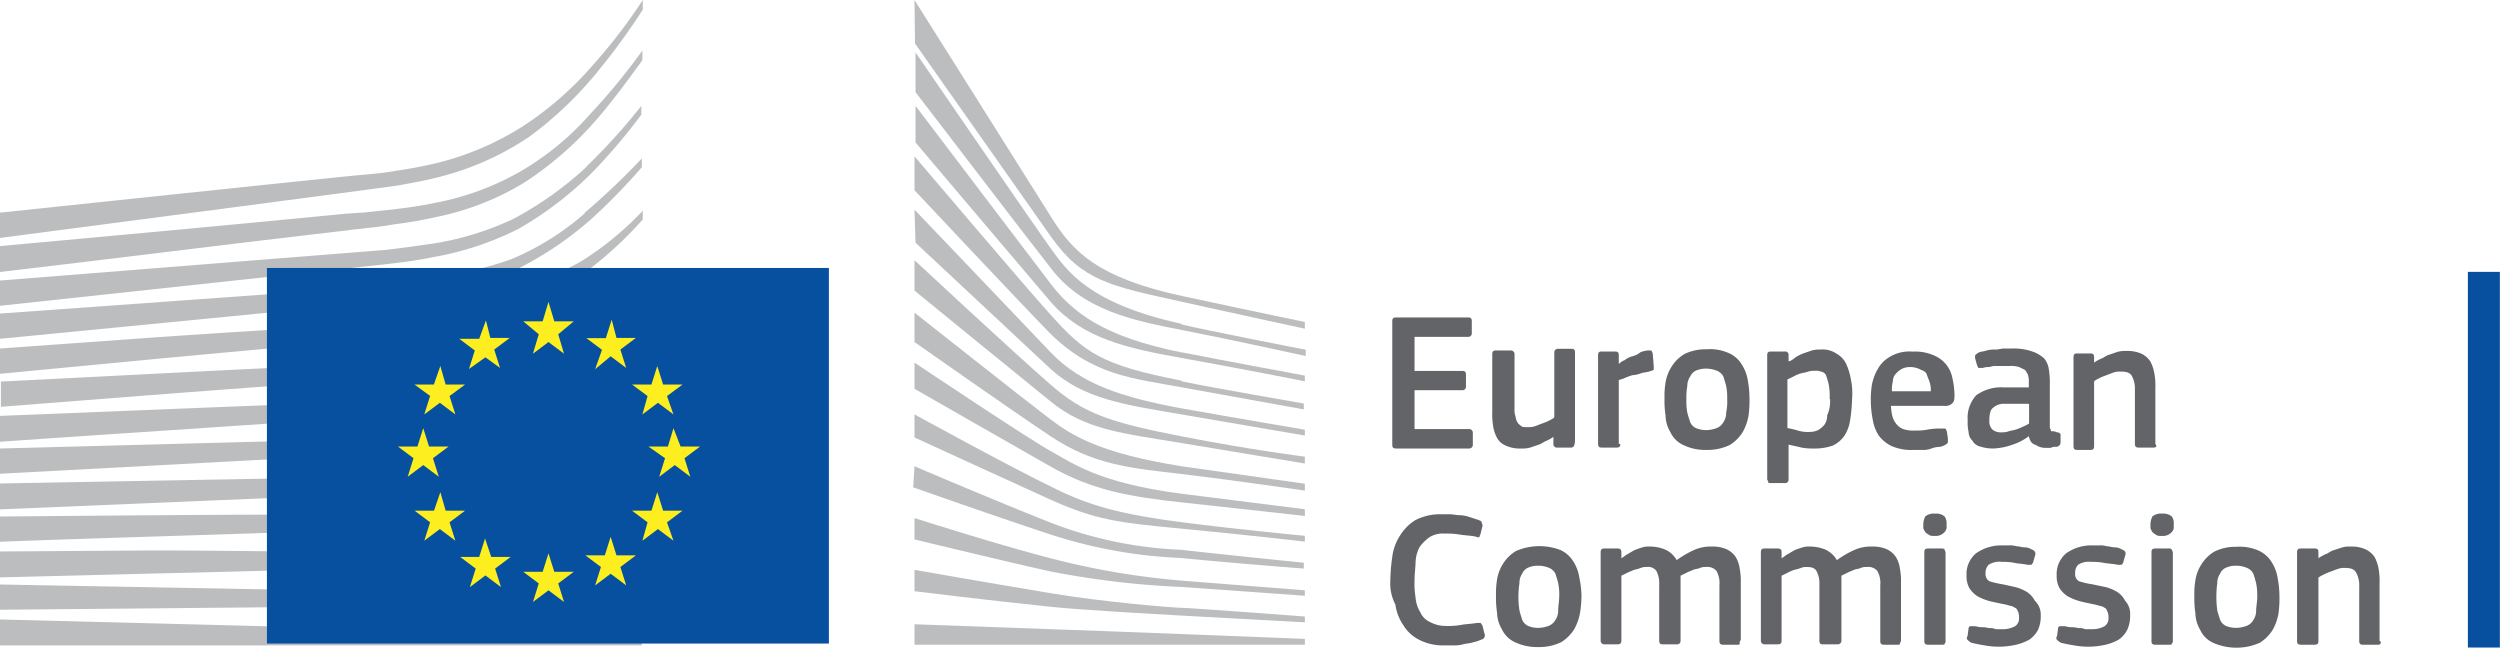 <svg xmlns="http://www.w3.org/2000/svg" viewBox="0 0 193.03 50"><defs><style>.cls-1{fill:#bbbdbf;}.cls-2{fill:#07509f;}.cls-3{fill:#fcee1f;}.cls-4{isolation:isolate;}.cls-5{fill:#636467;}</style></defs><g id="Layer_2" data-name="Layer 2"><g id="Layer_1-2" data-name="Layer 1"><g id="Page-1"><g id="Version-2-menu"><g id="Site-header"><g id="logo-copy"><g id="Group-20"><g id="Group-18-Copy"><path id="Fill-40" class="cls-1" d="M0,18.37s29.84-3.9,30.73-4.05c1.28-.23,2.48-.45,3.53-.75a22,22,0,0,0,6.59-3,28.63,28.63,0,0,0,5.4-5.17A50.6,50.6,0,0,0,49.63.75V0A41.3,41.3,0,0,1,45.8,5a25.74,25.74,0,0,1-5.4,4.73A22.33,22.33,0,0,1,34,12.52a33.6,33.6,0,0,1-3.45.67c-.82.15-1.64.23-2.47.3C27.74,13.49,0,16.42,0,16.42Z"/><path id="Fill-41" class="cls-1" d="M40,13.34a21.18,21.18,0,0,1-6.45,2.33c-1,.22-2.1.37-3.37.52L28,16.42c-.37,0-.82.07-1.2.07C17.62,17.39,8.55,18.22,0,19V21c8.55-1,17.77-2.17,26.91-3.22.38-.08.83-.08,1.2-.15.75-.08,1.5-.15,2.25-.3a34.35,34.35,0,0,0,3.45-.6,21.19,21.19,0,0,0,6.67-2.63A26.38,26.38,0,0,0,46,9.3c1.13-1.28,2.4-3,3.6-4.65V3.9a47.91,47.91,0,0,1-4,4.87A21.53,21.53,0,0,1,40,13.34"/><path id="Fill-42" class="cls-1" d="M45.28,12.89a27,27,0,0,1-5.62,4,22.72,22.72,0,0,1-6.45,1.95c-1.05.15-2.1.3-3.37.45L0,21.66v1.95l26.46-2.85,3.45-.37c1.27-.15,2.4-.3,3.45-.52A23.87,23.87,0,0,0,40,17.69a26.8,26.8,0,0,0,5.85-4.5,45.05,45.05,0,0,0,3.67-4.34V8.17a46.57,46.57,0,0,1-4.27,4.72"/><path id="Fill-43" class="cls-1" d="M38.08,22.94a11.92,11.92,0,0,1-5.47,1.8c-1.5.15-3,.22-4.5.3a19.78,19.78,0,0,0-2.17.15c-4.5.22-8.92.52-13.42.82L0,26.91v1.95l12.59-1.2c4.05-.37,8.77-.82,13.42-1.2l3.38-.22c1.27-.08,2.39-.23,3.37-.38a27.23,27.23,0,0,0,6.67-1.57,24.47,24.47,0,0,0,6-3.45,28.71,28.71,0,0,0,4.2-3.9v-.67a24.13,24.13,0,0,1-4.28,3.6c-2.17,1.49-5.69,2.24-7.27,3.07"/><path id="Fill-44" class="cls-1" d="M38.68,26.69a35.65,35.65,0,0,1-6.45,1.12c-1,.08-2.1.15-3.29.23l-3.3.15c-8.25.37-16.49.82-25.57,1.27v1.95c8.7-.68,17.17-1.35,25.72-1.95l3.3-.22c1.27-.08,2.32-.15,3.37-.3a35.26,35.26,0,0,0,6.6-1.35,25.74,25.74,0,0,0,6.14-2.93,32.7,32.7,0,0,0,4.43-3.37h0C48,22.71,46.4,23,44.83,24a26.14,26.14,0,0,1-6.15,2.7"/><path id="Fill-45" class="cls-1" d="M38.38,29.91a37,37,0,0,1-6.45.9c-1,.07-2,.15-3.29.15l-3.3.15c-8.32.3-16.72.67-25.34,1v2c8.55-.6,16.94-1.13,25.41-1.73l3.3-.22C30,32.08,31,32,32,31.93a37.64,37.64,0,0,0,6.6-1.12,32.22,32.22,0,0,0,6.29-2.47,32.31,32.31,0,0,0,4.65-3v-.83a33.34,33.34,0,0,1-5,3.08,26.34,26.34,0,0,1-6.15,2.32"/><path id="Fill-46" class="cls-1" d="M38.08,33.06a38.68,38.68,0,0,1-6.45.67c-1,.08-1.94.08-3.22.15L0,34.63v1.95l25.19-1.35,3.3-.15c1.27-.07,2.32-.15,3.29-.22a48.16,48.16,0,0,0,6.53-.9,31.7,31.7,0,0,0,6.37-2,35.27,35.27,0,0,0,5-2.54v-.75a36.93,36.93,0,0,1-5.25,2.54,26.87,26.87,0,0,1-6.3,1.88"/><path id="Fill-47" class="cls-1" d="M37.86,36.21a101.36,101.36,0,0,1-10.57.6c-.83,0-1.58,0-2.4.07L0,37.33v2l25-1.05c.83,0,1.58-.07,2.4-.07A100.68,100.68,0,0,0,38,37.33a39.82,39.82,0,0,0,6.37-1.57,33.24,33.24,0,0,0,5.1-2.18v-.75a43.07,43.07,0,0,1-5.4,2.1,36.71,36.71,0,0,1-6.22,1.28"/><path id="Fill-48" class="cls-1" d="M37.71,39.43c-3.3.3-6.6.3-9.9.3h-3c-8.24,0-16.49.08-24.81.15v1.95c8-.3,16.42-.53,24.89-.83,1,0,2-.07,3-.07,3.22-.08,6.59-.15,9.89-.53a40.27,40.27,0,0,0,6.45-1.12c1.72-.45,3.52-1.05,5.4-1.72v-.68a56.55,56.55,0,0,1-5.55,1.65,42.13,42.13,0,0,1-6.37.9"/><path id="Fill-49" class="cls-1" d="M37.56,42.58c-1.35.07-2.85.07-4.5.07H31.18l-6.44-.07c-4.43,0-8.77-.08-12.9-.08L0,42.58v2l11.92-.3c4.12-.08,8.47-.23,12.82-.3l6.44-.08c1.8,0,4.13-.07,6.45-.22s4.42-.38,6.45-.68c1.8-.3,3.67-.67,5.55-1.12v-.68A51.74,51.74,0,0,1,44,42.2c-2.1.15-4.12.3-6.44.38"/><path id="Fill-50" class="cls-1" d="M31.11,45.65l-6.45-.07L0,45.13v1.95l24.66-.23,6.45-.07c2.17,0,4.27-.08,6.45-.15a112.8,112.8,0,0,0,12.07-1V45c-3.68.37-7.65.6-12.07.67H31.11"/><path id="Fill-51" class="cls-1" d="M49.55,49.1,0,47.83v2H49.55Z"/><path id="Fill-52" class="cls-1" d="M45.13,16.49A20.83,20.83,0,0,1,39.51,20a28.86,28.86,0,0,1-6.6,1.5c-1.58.23-3.22.53-4.8.68-.67.07-1.27.07-1.95.15L0,24.21v1.95l26.16-2.55,3.38-.3c1.27-.15,2.39-.22,3.44-.45a23.92,23.92,0,0,0,6.68-1.95,26.6,26.6,0,0,0,6-4,47.67,47.67,0,0,0,3.9-4v-.68a54.7,54.7,0,0,1-4.42,4.2"/><path id="Fill-53" class="cls-1" d="M70.61,0s8.93,14.17,10.57,16.79,3.53,4.65,10.12,6.07,9.45,2,9.45,2v.52s-4.2-.9-9.6-2.1-7.57-1.57-10-5c-2-2.85-10.5-14.92-10.5-14.92Z"/><path id="Fill-54" class="cls-1" d="M70.61,16.19s8.1,8.47,10.5,11,5.7,3.52,10.12,4.34c4.2.75,9.52,1.65,9.52,1.65v.45L91.23,32c-4.42-.75-7.57-1.2-10.12-3.52L70.69,18.74l-.08-2.55Z"/><path id="Fill-55" class="cls-1" d="M70.61,20.09s7.73,7.2,10.5,9.6c2.55,2.24,4.57,2.92,10.12,4s9.52,1.57,9.52,1.57v.53l-9.52-1.58c-4.5-.75-7.42-1-10.12-3.22-3.15-2.55-10.5-8.55-10.5-8.55Z"/><path id="Fill-56" class="cls-1" d="M70.61,24.14s8.85,7,10.5,8.24S84.93,35,91.23,36l9.52,1.35v.53s-5.7-.83-9.52-1.28-6.75-.67-10.12-2.92-10.5-7.27-10.5-7.27Z"/><path id="Fill-57" class="cls-1" d="M70.61,28s8.85,5.92,10.5,6.82,3.67,2.47,10.12,3.3l9.52,1.2v.52s-5.32-.6-9.52-1.05-7-1-10.12-2.77-10.5-6-10.5-6Z"/><path id="Fill-58" class="cls-1" d="M70.61,32s7.8,4.27,10.5,5.55c2.92,1.5,5.47,2.17,10.12,2.77s9.52,1.05,9.52,1.05v.45s-4.57-.53-9.52-1-6.6-.67-10.12-2.24c-3.15-1.43-10.5-4.8-10.5-4.8Z"/><path id="Fill-59" class="cls-1" d="M70.61,36s6.15,2.63,10.5,4.35a31.29,31.29,0,0,0,10.12,2.1c1.12.15,9.44,1,9.44,1v.45s-4.94-.37-9.52-.82A37.2,37.2,0,0,1,81,41.23c-3.67-1.2-10.49-3.6-10.49-3.6L70.61,36Z"/><path id="Fill-60" class="cls-1" d="M70.61,40S76.84,42,81.11,43.1a59.25,59.25,0,0,0,10.12,1.73l9.52.75V46l-9.52-.68a66.87,66.87,0,0,1-10.12-1.2c-2.77-.6-10.5-2.47-10.5-2.47Z"/><path id="Fill-61" class="cls-1" d="M70.61,44s5.1.9,10.5,1.8c4,.68,9.52,1.13,10.12,1.13s9.52.67,9.52.67v.45s-5.7-.3-9.52-.52c-4-.23-7.87-.45-10.12-.68-5-.52-10.5-1.2-10.5-1.2Z"/><path id="Fill-62" class="cls-1" d="M70.61,48.2l10.5.38c2.47.07,19.64.75,19.64.75v.45H70.61Z"/><path id="Fill-63" class="cls-1" d="M91.23,25c-7.27-1.58-8.92-4.2-10.12-5.85S70.69,4.05,70.69,4.05V7.12c.37.45,8.25,10.8,10.49,13.64,2.48,3.23,6.38,4,10.12,4.73s9.52,2,9.52,2V27c-.07,0-7.72-1.5-9.59-1.95"/><path id="Fill-64" class="cls-1" d="M91.23,27.21c-6-1.2-8.4-3.07-10.12-5.32S70.69,8.17,70.69,8.17V11c.37.45,8.32,9.82,10.42,12.29,2.47,2.85,5.92,3.6,10.12,4.35s9.52,1.8,9.52,1.8V29s-6.07-1.12-9.52-1.8"/><path id="Fill-65" class="cls-1" d="M91.23,29.39c-6.22-1.2-7.5-2.18-10.12-5.1C79.46,22.49,71,12.52,70.61,12.07v2.62s7.88,8.4,10.42,11c3.3,3.3,6.45,3.52,10.12,4.2l9.52,1.72v-.45c.08,0-7-1.2-9.44-1.72"/><path id="Fill-66" class="cls-2" d="M64,20.69H20.61v29H64Z"/><path id="Fill-67" class="cls-3" d="M42.8,24.81h1.5l-1.2,1,.45,1.5-1.2-.9-1.2.9.45-1.5-1.2-1h1.5l.45-1.5Z"/><path id="Fill-68" class="cls-3" d="M42.8,44.15h1.5l-1.2.9.45,1.43-1.2-.9-1.2.9.45-1.43-1.2-.9h1.5l.45-1.42Z"/><path id="Fill-69" class="cls-3" d="M47.6,42.88h1.5l-1.2.9.45,1.42-1.2-.9-1.2.9.45-1.42-1.2-.9h1.5l.45-1.43Z"/><path id="Fill-70" class="cls-3" d="M47.6,26.09h1.5l-1.2.9.45,1.42-1.2-.9-1.2,1,.53-1.5-1.2-.9h1.5l.45-1.43Z"/><path id="Fill-71" class="cls-3" d="M51.2,29.69h1.5l-1.2.89L52,32l-1.2-.9-1.2.9L50,30.58l-1.2-.89h1.5l.45-1.43Z"/><path id="Fill-72" class="cls-3" d="M51.2,39.43h1.5l-1.2.9L52,41.75l-1.2-.9-1.2.9L50,40.33l-1.2-.9h1.5L50.75,38Z"/><path id="Fill-73" class="cls-3" d="M52.55,34.48h1.5l-1.2.9.45,1.43-1.2-.9-1.2.9.45-1.43-1.28-.9h1.5L52,33.06Z"/><path id="Fill-74" class="cls-3" d="M37.86,26.09h1.5l-1.2.9.45,1.42-1.13-.82-1.27.9.45-1.43-1.2-.9H37l.52-1.42Z"/><path id="Fill-75" class="cls-3" d="M34.41,29.69h1.5l-1.2.89L35.16,32l-1.2-.9-1.2.9.45-1.43L32,29.69h1.5L34,28.26Z"/><path id="Fill-76" class="cls-3" d="M33.13,34.48h1.5l-1.2.9.45,1.43-1.2-.9-1.2.9.45-1.43-1.2-.9h1.5l.45-1.42Z"/><path id="Fill-77" class="cls-3" d="M34.41,39.43h1.5l-1.2.9.45,1.42-1.2-.9-1.2.9.45-1.42-1.2-.9h1.5L34,38Z"/><path id="Fill-78" class="cls-3" d="M37.93,43h1.5l-1.2.9.45,1.43-1.2-.9-1.2.9.45-1.43-1.2-.9H37l.45-1.42Z"/></g></g></g></g></g></g><g class="cls-4"><path class="cls-5" d="M107.5,24.81c0-.22.07-.3.3-.3h5.54c.23,0,.3.08.3.3v.9a.27.27,0,0,1-.3.3h-4.12v2.63h3.67c.23,0,.3.07.3.3v.9a.27.27,0,0,1-.3.29h-3.67v3h4.2a.28.28,0,0,1,.3.3v.9a.28.28,0,0,1-.3.3H107.8c-.23,0-.3-.07-.3-.3Z"/><path class="cls-5" d="M121.29,34.56h-1.05a.25.25,0,0,1-.22-.08.26.26,0,0,1-.08-.22v-.53h0a2.75,2.75,0,0,1-.52.3c-.23.08-.38.23-.6.3l-.68.23a2.19,2.19,0,0,1-.67.07,2.62,2.62,0,0,1-1.2-.22,1.33,1.33,0,0,1-.68-.6,2.71,2.71,0,0,1-.3-.9,5.76,5.76,0,0,1-.07-1.13V27.36c0-.22.07-.3.3-.3h1.12a.28.28,0,0,1,.3.3v4.2a1.39,1.39,0,0,0,.08.6,1,1,0,0,0,.15.45c.07.15.22.22.3.3s.3.07.52.07a1.6,1.6,0,0,0,.53-.07l.6-.23a3.87,3.87,0,0,0,.52-.22,1.49,1.49,0,0,0,.37-.23v-5a.28.28,0,0,1,.3-.3h1c.23,0,.3.08.3.3V34C121.59,34.41,121.51,34.56,121.29,34.56Z"/><path class="cls-5" d="M125.11,34.26c0,.22-.07.3-.3.3h-1.12c-.23,0-.3-.08-.3-.3V27.44c0-.23.07-.3.3-.3h1c.22,0,.3.07.3.3v.67h0a1.18,1.18,0,0,1,.45-.3,1.54,1.54,0,0,1,.6-.3,1.48,1.48,0,0,0,.6-.3,1.83,1.83,0,0,1,.6-.15h.22c.08,0,.08.08.15.23l.08,1v.23c0,.07-.08.07-.3.15s-.45.07-.68.15a2.31,2.31,0,0,1-.67.15,4.91,4.91,0,0,0-.6.22,2.74,2.74,0,0,1-.45.15v4.95Z"/><path class="cls-5" d="M135.08,30.73a8.73,8.73,0,0,1-.07,1.35,4,4,0,0,1-.45,1.28,3.13,3.13,0,0,1-1,1,4,4,0,0,1-1.8.38,3.87,3.87,0,0,1-1.79-.38,2.05,2.05,0,0,1-1-1,2.61,2.61,0,0,1-.37-1.28,7.65,7.65,0,0,1-.08-1.35,6.36,6.36,0,0,1,.08-1.19,3.11,3.11,0,0,1,.45-1.2,2.92,2.92,0,0,1,1-1,3.72,3.72,0,0,1,1.72-.37,3.53,3.53,0,0,1,1.73.3,2.18,2.18,0,0,1,1,.9,3.11,3.11,0,0,1,.45,1.2A7.64,7.64,0,0,1,135.08,30.73Zm-1.72.08a4.31,4.31,0,0,0-.08-1c-.07-.3-.15-.52-.22-.75a1,1,0,0,0-.53-.45,2.4,2.4,0,0,0-.82-.15,2,2,0,0,0-.75.15.89.89,0,0,0-.45.45,1.28,1.28,0,0,0-.23.75,4.91,4.91,0,0,0-.07,1,5,5,0,0,0,.07,1.05c.08.3.15.52.23.75a.89.89,0,0,0,.45.45,2,2,0,0,0,.75.15,2.4,2.4,0,0,0,.82-.15,1,1,0,0,0,.53-.45,1.27,1.27,0,0,0,.22-.75A4,4,0,0,0,133.36,30.81Z"/><path class="cls-5" d="M143,30.81a12,12,0,0,1-.15,1.65,3,3,0,0,1-.45,1.2,2.27,2.27,0,0,1-.9.75,4.24,4.24,0,0,1-1.5.22,4.66,4.66,0,0,1-.9-.07c-.3-.08-.67-.15-1-.23h0V37a.28.28,0,0,1-.07.22.27.27,0,0,1-.23.08h-1.05c-.15,0-.22,0-.22-.08s-.08-.15-.08-.22V27.44c0-.23.08-.3.3-.3h1.05a.26.26,0,0,1,.3.3v.45h.08a1.68,1.68,0,0,0,.45-.3,3.34,3.34,0,0,1,.6-.3l.67-.23a2.19,2.19,0,0,1,.67-.07,1.86,1.86,0,0,1,1.2.3,1.81,1.81,0,0,1,.75.75,4.71,4.71,0,0,1,.38,1.2A5.08,5.08,0,0,1,143,30.81Zm-1.73,0a4.89,4.89,0,0,0-.07-1.12A6.66,6.66,0,0,0,141,29a.48.48,0,0,0-.37-.3,1.2,1.2,0,0,0-.53-.07,1.58,1.58,0,0,0-.52.07c-.22.08-.37.08-.6.15s-.37.15-.52.23l-.45.22v3.75a8.51,8.51,0,0,1,.9.22,2.59,2.59,0,0,0,.82.08,1.54,1.54,0,0,0,.67-.15,2.17,2.17,0,0,0,.45-.38,1.26,1.26,0,0,0,.23-.75A2.59,2.59,0,0,0,141.3,30.81Z"/><path class="cls-5" d="M146,31.26a4,4,0,0,0,.15,1,1.67,1.67,0,0,0,.38.6,1.17,1.17,0,0,0,.52.3,2.44,2.44,0,0,0,.83.08,4.27,4.27,0,0,0,1-.08,5,5,0,0,1,1-.07h.29c.08,0,.08.07.15.22l.08.53v.3c0,.07-.08.15-.23.22a1,1,0,0,1-.52.15,2,2,0,0,0-.6.15,1.93,1.93,0,0,1-.67.08h-.6a3.84,3.84,0,0,1-1.73-.3,2.7,2.7,0,0,1-1-.83,3.11,3.11,0,0,1-.45-1.2,7.83,7.83,0,0,1-.15-1.42,7.32,7.32,0,0,1,.07-1.2,3.84,3.84,0,0,1,.45-1.27,2.49,2.49,0,0,1,1-1,2.94,2.94,0,0,1,1.72-.37,3.53,3.53,0,0,1,1.65.3,2.36,2.36,0,0,1,1.42,1.8,6.06,6.06,0,0,1,.15,1.19c0,.3,0,.53-.15.68a.74.74,0,0,1-.6.22H146Zm1.5-2.92a1.41,1.41,0,0,0-.67.15,1.83,1.83,0,0,0-.45.37.86.86,0,0,0-.23.6,2.49,2.49,0,0,0-.07.75h3a1.93,1.93,0,0,0-.08-.67c-.07-.23-.15-.38-.22-.6s-.23-.3-.45-.38A1.72,1.72,0,0,0,147.45,28.34Z"/><path class="cls-5" d="M156.67,33.66a4.07,4.07,0,0,1-1.27.67,4.88,4.88,0,0,1-1.5.3,3.2,3.2,0,0,1-1-.15.9.9,0,0,1-.6-.45.94.94,0,0,1-.3-.67,3.34,3.34,0,0,1-.07-.9,2.56,2.56,0,0,1,.67-1.95,3.3,3.3,0,0,1,2.1-.6h1.95v-.37a1.73,1.73,0,0,0-.07-.6,1.8,1.8,0,0,0-.23-.38l-.45-.22a2.16,2.16,0,0,0-.75-.08h-1a1.23,1.23,0,0,0-.53.08,1.34,1.34,0,0,0-.52.07h-.3c-.08,0-.08-.07-.15-.22l-.15-.53v-.22a1,1,0,0,1,.3-.23c.15-.07.37-.07.6-.15a2.19,2.19,0,0,1,.67-.07c.23,0,.45-.08.68-.08h.6a4.34,4.34,0,0,1,1.57.23,2.57,2.57,0,0,1,.9.52,1.68,1.68,0,0,1,.38.9,6.13,6.13,0,0,1,.07,1.13V33c0,.08.08.15.08.23s.07.07.15.07a.55.55,0,0,1,.3.08.28.28,0,0,1,.22.07c.08,0,.08.08.08.15v.6a.35.35,0,0,1-.38.3.62.62,0,0,0-.37.08H158a1.33,1.33,0,0,1-.82-.23c-.3-.07-.45-.3-.53-.67Zm-.07-2.48h-1.8a1.2,1.2,0,0,0-.9.3c-.23.15-.3.53-.3,1a.9.9,0,0,0,.22.67,1,1,0,0,0,.75.23,1.42,1.42,0,0,0,.53-.08c.22-.07.37-.07.6-.15a3.87,3.87,0,0,0,.52-.22,2.32,2.32,0,0,0,.45-.23v-1.5Z"/><path class="cls-5" d="M166.49,34.48a.26.26,0,0,1-.22.08h-1.13c-.22,0-.3-.08-.3-.3v-4.2a2,2,0,0,0-.22-1c-.15-.3-.45-.37-.9-.37a1.6,1.6,0,0,0-.53.07l-.6.23a3.87,3.87,0,0,0-.52.22,1.8,1.8,0,0,0-.38.23v5c0,.22-.07.3-.3.3h-1c-.22,0-.29-.08-.29-.3V27.59c0-.23.07-.3.29-.3h1c.23,0,.3.07.3.3V28h0a2.56,2.56,0,0,1,.53-.3c.22-.08.37-.23.6-.3l.67-.23a2.25,2.25,0,0,1,.68-.07,2.65,2.65,0,0,1,1.2.22,1.79,1.79,0,0,1,.67.6,3.08,3.08,0,0,1,.3.9,5.05,5.05,0,0,1,.08,1.13v4.34C166.49,34.33,166.49,34.41,166.49,34.48Z"/></g><g class="cls-4"><path class="cls-5" d="M107.35,44.83A13.77,13.77,0,0,1,107.5,43a3.89,3.89,0,0,1,.6-1.65,3.62,3.62,0,0,1,1.2-1.2,4.22,4.22,0,0,1,2.09-.44h.6c.23,0,.45.07.75.07a2.78,2.78,0,0,1,.75.15l.68.22c.15.08.22.08.22.15s.08.15.08.3l-.15.6c0,.08-.08.15-.08.23s-.15.07-.3,0c-.37-.08-.75-.08-1.2-.15a6.41,6.41,0,0,0-1.2-.08,1.94,1.94,0,0,0-1.2.3,3.51,3.51,0,0,0-.74.75,2.78,2.78,0,0,0-.3,1.13c0,.37-.08.9-.08,1.42a6.79,6.79,0,0,0,.08,1.35,2.52,2.52,0,0,0,.37,1.13,1.44,1.44,0,0,0,.75.75,2.54,2.54,0,0,0,1.2.3,5.71,5.71,0,0,0,1.2-.08c.37-.07.75-.07,1.2-.15h.3a.82.82,0,0,1,.15.23l.15.6a.32.32,0,0,1-.23.45,3.47,3.47,0,0,1-.67.22c-.23.08-.53.08-.75.15a2.43,2.43,0,0,1-.75.08h-.68a4,4,0,0,1-2-.45,3,3,0,0,1-1.2-1.13,3.68,3.68,0,0,1-.6-1.57A3.55,3.55,0,0,1,107.35,44.83Z"/><path class="cls-5" d="M122.11,46A8.73,8.73,0,0,1,122,47.3a4,4,0,0,1-.45,1.28,3.13,3.13,0,0,1-1,1,3.9,3.9,0,0,1-1.79.38,4,4,0,0,1-1.8-.38,2.05,2.05,0,0,1-1-1,2.61,2.61,0,0,1-.37-1.28,7.65,7.65,0,0,1-.08-1.35,6.47,6.47,0,0,1,.08-1.2,3.17,3.17,0,0,1,.45-1.2,3,3,0,0,1,1-1,4.55,4.55,0,0,1,3.45-.08,2.3,2.3,0,0,1,1,.9,3.17,3.17,0,0,1,.45,1.2A7.75,7.75,0,0,1,122.11,46Zm-1.72.08a4.31,4.31,0,0,0-.08-1.05c-.07-.3-.15-.53-.22-.75a1,1,0,0,0-.52-.45,2.24,2.24,0,0,0-.83-.15,1.8,1.8,0,0,0-.75.15.86.86,0,0,0-.45.45,1.25,1.25,0,0,0-.22.75,6.93,6.93,0,0,0,0,2.1c.07.3.15.52.22.75a.93.93,0,0,0,.45.45,2,2,0,0,0,.75.15,2.46,2.46,0,0,0,.83-.15,1.07,1.07,0,0,0,.52-.45,1.27,1.27,0,0,0,.22-.75C120.31,46.78,120.39,46.48,120.39,46Z"/><path class="cls-5" d="M134.33,49.7c0,.08-.07.08-.22.08h-1.05c-.23,0-.3-.08-.3-.3V45.2a1.92,1.92,0,0,0-.23-1.12.92.92,0,0,0-.82-.3,1,1,0,0,0-.45.07c-.15.08-.38.08-.53.15s-.37.15-.52.23l-.45.22v5a.28.28,0,0,1-.07.22.27.27,0,0,1-.23.08h-1.12c-.15,0-.23-.08-.23-.3V45.13a2,2,0,0,0-.22-1.05.78.78,0,0,0-.75-.3,1,1,0,0,0-.45.07,3.19,3.19,0,0,1-.53.15c-.15.08-.37.15-.52.23l-.45.22v5c0,.22-.08.3-.3.3h-1a.28.28,0,0,1-.3-.3V42.65c0-.22.07-.3.3-.3h1c.22,0,.3.08.3.3v.45h0c.15-.07.3-.22.45-.3s.37-.22.52-.3a5.62,5.62,0,0,1,.6-.22,1.58,1.58,0,0,1,.6-.08,3.09,3.09,0,0,1,1.2.23,1.88,1.88,0,0,1,.9.82,7.58,7.58,0,0,1,1.27-.75,3.11,3.11,0,0,1,1.43-.3,2.64,2.64,0,0,1,1.2.23,1.71,1.71,0,0,1,.67.6,2.37,2.37,0,0,1,.3.9,4.61,4.61,0,0,1,.08,1v4.5A.26.26,0,0,0,134.33,49.7Z"/><path class="cls-5" d="M146.7,49.7c0,.08-.07.08-.22.08h-1c-.23,0-.3-.08-.3-.3V45.2a1.92,1.92,0,0,0-.23-1.12.92.92,0,0,0-.82-.3,1,1,0,0,0-.45.07c-.15.08-.38.08-.53.15s-.37.15-.52.23l-.45.22v5a.28.28,0,0,1-.3.3H140.7c-.15,0-.22-.08-.22-.3V45.13a2,2,0,0,0-.23-1.05c-.15-.23-.37-.3-.74-.3a1,1,0,0,0-.45.07,3.19,3.19,0,0,1-.53.15,3.78,3.78,0,0,0-.52.23l-.45.22v5c0,.22-.08.3-.3.3h-1a.28.28,0,0,1-.3-.3V42.65c0-.22.07-.3.3-.3h1c.22,0,.3.08.3.3v.45h0c.15-.07.3-.22.45-.3s.37-.22.52-.3.38-.15.6-.22a1.58,1.58,0,0,1,.6-.08,3.13,3.13,0,0,1,1.2.23,2,2,0,0,1,.9.82,7.2,7.2,0,0,1,1.27-.75,3.11,3.11,0,0,1,1.43-.3,2.64,2.64,0,0,1,1.2.23,1.71,1.71,0,0,1,.67.6,2.37,2.37,0,0,1,.3.9,4.61,4.61,0,0,1,.08,1v4.5C146.78,49.55,146.7,49.63,146.7,49.7Z"/><path class="cls-5" d="M150.3,40.4v.38a.65.65,0,0,1-.15.3,1.11,1.11,0,0,1-.3.22.9.9,0,0,1-.45.08c-.22,0-.37,0-.45-.08a1.11,1.11,0,0,1-.3-.22,1.64,1.64,0,0,1-.15-.3v-.3a1.47,1.47,0,0,1,.15-.6,1,1,0,0,1,.75-.22,1,1,0,0,1,.75.22A.92.92,0,0,1,150.3,40.4Zm-.08,9.08a.28.28,0,0,1-.07.22c0,.08-.08.08-.22.08h-1.05c-.23,0-.3-.08-.3-.3V42.65c0-.22.07-.3.3-.3h1.05a.26.26,0,0,1,.22.08c0,.07.07.15.07.22Z"/><path class="cls-5" d="M157.57,47.53a2.48,2.48,0,0,1-.22,1.12,2.1,2.1,0,0,1-.68.75,4,4,0,0,1-1,.38,6.25,6.25,0,0,1-1.13.15,6.11,6.11,0,0,1-1.2-.08c-.45-.07-.82-.15-1.12-.22a1,1,0,0,1-.3-.23c-.08-.07-.08-.15,0-.3l.07-.52c0-.15.08-.23.15-.23h.3c.15,0,.38.08.53.08a1.79,1.79,0,0,1,.6.07,1,1,0,0,1,.52.08h.45a2,2,0,0,0,1.05-.23.71.71,0,0,0,.3-.67,1,1,0,0,0-.07-.45c-.08-.15-.08-.23-.23-.3s-.22-.15-.37-.15a4.75,4.75,0,0,0-.6-.15c-.38-.08-.75-.15-1.05-.23a4.28,4.28,0,0,1-.9-.37,2.28,2.28,0,0,1-.6-.6,1.89,1.89,0,0,1-.23-1,2.08,2.08,0,0,1,.75-1.72,3.39,3.39,0,0,1,2-.6h.52a1.73,1.73,0,0,1,.6.07c.23,0,.38.08.6.08a1,1,0,0,1,.53.15c.22.07.37.22.3.45l-.15.52c0,.08-.08.15-.15.23h-.3c-.3-.08-.68-.08-1-.15s-.68-.08-1-.08a1.53,1.53,0,0,0-1,.23.91.91,0,0,0-.23.67.62.62,0,0,0,.3.6,6.56,6.56,0,0,0,1,.23l1,.22a3.48,3.48,0,0,1,.9.38,1.79,1.79,0,0,1,.6.67A1.48,1.48,0,0,1,157.57,47.53Z"/><path class="cls-5" d="M164.47,47.53a2.48,2.48,0,0,1-.23,1.12,2.07,2.07,0,0,1-.67.75,3.92,3.92,0,0,1-1,.38,6.15,6.15,0,0,1-1.12.15,6,6,0,0,1-1.2-.08c-.45-.07-.82-.15-1.12-.22a1,1,0,0,1-.3-.23c-.08-.07-.08-.15,0-.3l.07-.52c0-.15.08-.23.15-.23h.3c.15,0,.38.08.53.08a1.71,1.71,0,0,1,.59.07,1.06,1.06,0,0,1,.53.08h.45a2,2,0,0,0,1.05-.23.73.73,0,0,0,.3-.67.9.9,0,0,0-.08-.45c-.07-.15-.07-.23-.22-.3a.76.76,0,0,0-.38-.15,4.35,4.35,0,0,0-.6-.15c-.37-.08-.75-.15-1-.23a4.2,4.2,0,0,1-.89-.37,2.28,2.28,0,0,1-.6-.6,1.89,1.89,0,0,1-.23-1,2.08,2.08,0,0,1,.75-1.72,3.36,3.36,0,0,1,2-.6h.53a1.79,1.79,0,0,1,.6.07c.22,0,.37.08.6.08a1,1,0,0,1,.52.15c.23.07.38.22.3.45l-.15.52c0,.08-.07.15-.15.23h-.3c-.3-.08-.67-.08-1.05-.15s-.67-.08-1-.08a1.56,1.56,0,0,0-1,.23.9.9,0,0,0-.22.67.6.6,0,0,0,.3.6,6.08,6.08,0,0,0,1,.23l1.05.22a3.34,3.34,0,0,1,.9.38,1.71,1.71,0,0,1,.6.67A1.49,1.49,0,0,1,164.47,47.53Z"/><path class="cls-5" d="M167.84,40.4v.38a.57.57,0,0,1-.15.3,1,1,0,0,1-.3.22.9.9,0,0,1-.45.08c-.22,0-.37,0-.45-.08a1.11,1.11,0,0,1-.3-.22,1.64,1.64,0,0,1-.15-.3v-.3a1.47,1.47,0,0,1,.15-.6,1,1,0,0,1,.75-.22,1,1,0,0,1,.75.22A.85.85,0,0,1,167.84,40.4Zm-.07,9.08a.26.26,0,0,1-.08.22c0,.08-.07.08-.22.08h-1.05c-.23,0-.3-.08-.3-.3V42.65c0-.22.07-.3.3-.3h1.05a.26.26,0,0,1,.22.08c0,.07.08.15.08.22Z"/><path class="cls-5" d="M176,46a8.73,8.73,0,0,1-.07,1.35,4,4,0,0,1-.45,1.28,3.13,3.13,0,0,1-1,1,4.45,4.45,0,0,1-3.6,0,2,2,0,0,1-1-1,2.61,2.61,0,0,1-.37-1.28,7.65,7.65,0,0,1-.08-1.35,6.47,6.47,0,0,1,.08-1.2,3.17,3.17,0,0,1,.45-1.2,3,3,0,0,1,1-1,3.59,3.59,0,0,1,1.72-.38,3.65,3.65,0,0,1,1.73.3,2.3,2.3,0,0,1,1,.9,3.17,3.17,0,0,1,.45,1.2A7.75,7.75,0,0,1,176,46Zm-1.72.08a4.31,4.31,0,0,0-.08-1.05c-.07-.3-.15-.53-.22-.75a1,1,0,0,0-.53-.45,2.18,2.18,0,0,0-.82-.15,1.8,1.8,0,0,0-.75.15.82.82,0,0,0-.45.45,1.26,1.26,0,0,0-.23.75,7.91,7.91,0,0,0,0,2.1c.08.3.15.52.23.75a.89.89,0,0,0,.45.45,2,2,0,0,0,.75.15,2.4,2.4,0,0,0,.82-.15,1,1,0,0,0,.53-.45,1.27,1.27,0,0,0,.22-.75C174.21,46.78,174.29,46.48,174.29,46Z"/><path class="cls-5" d="M183.81,49.7a.27.27,0,0,1-.23.08h-1.12c-.23,0-.3-.08-.3-.3v-4.2a2,2,0,0,0-.23-1.05c-.15-.3-.45-.38-.9-.38a1.34,1.34,0,0,0-.52.08c-.23.07-.38.15-.6.22a3.78,3.78,0,0,0-.52.23,1.82,1.82,0,0,0-.38.22v4.88c0,.22-.07.3-.3.3h-1.05c-.22,0-.3-.08-.3-.3V42.65c0-.22.08-.3.3-.3h1.05c.23,0,.3.08.3.3v.45h0a4,4,0,0,1,.53-.3c.22-.07.37-.22.59-.3l.68-.22a1.93,1.93,0,0,1,.67-.08,2.61,2.61,0,0,1,1.2.23,1.75,1.75,0,0,1,.68.6,3.28,3.28,0,0,1,.3.9,5.61,5.61,0,0,1,.07,1.12v4.43C183.88,49.55,183.81,49.63,183.81,49.7Z"/></g><rect class="cls-2" x="190.55" y="20.99" width="2.47" height="29.01"/></g></g></svg>